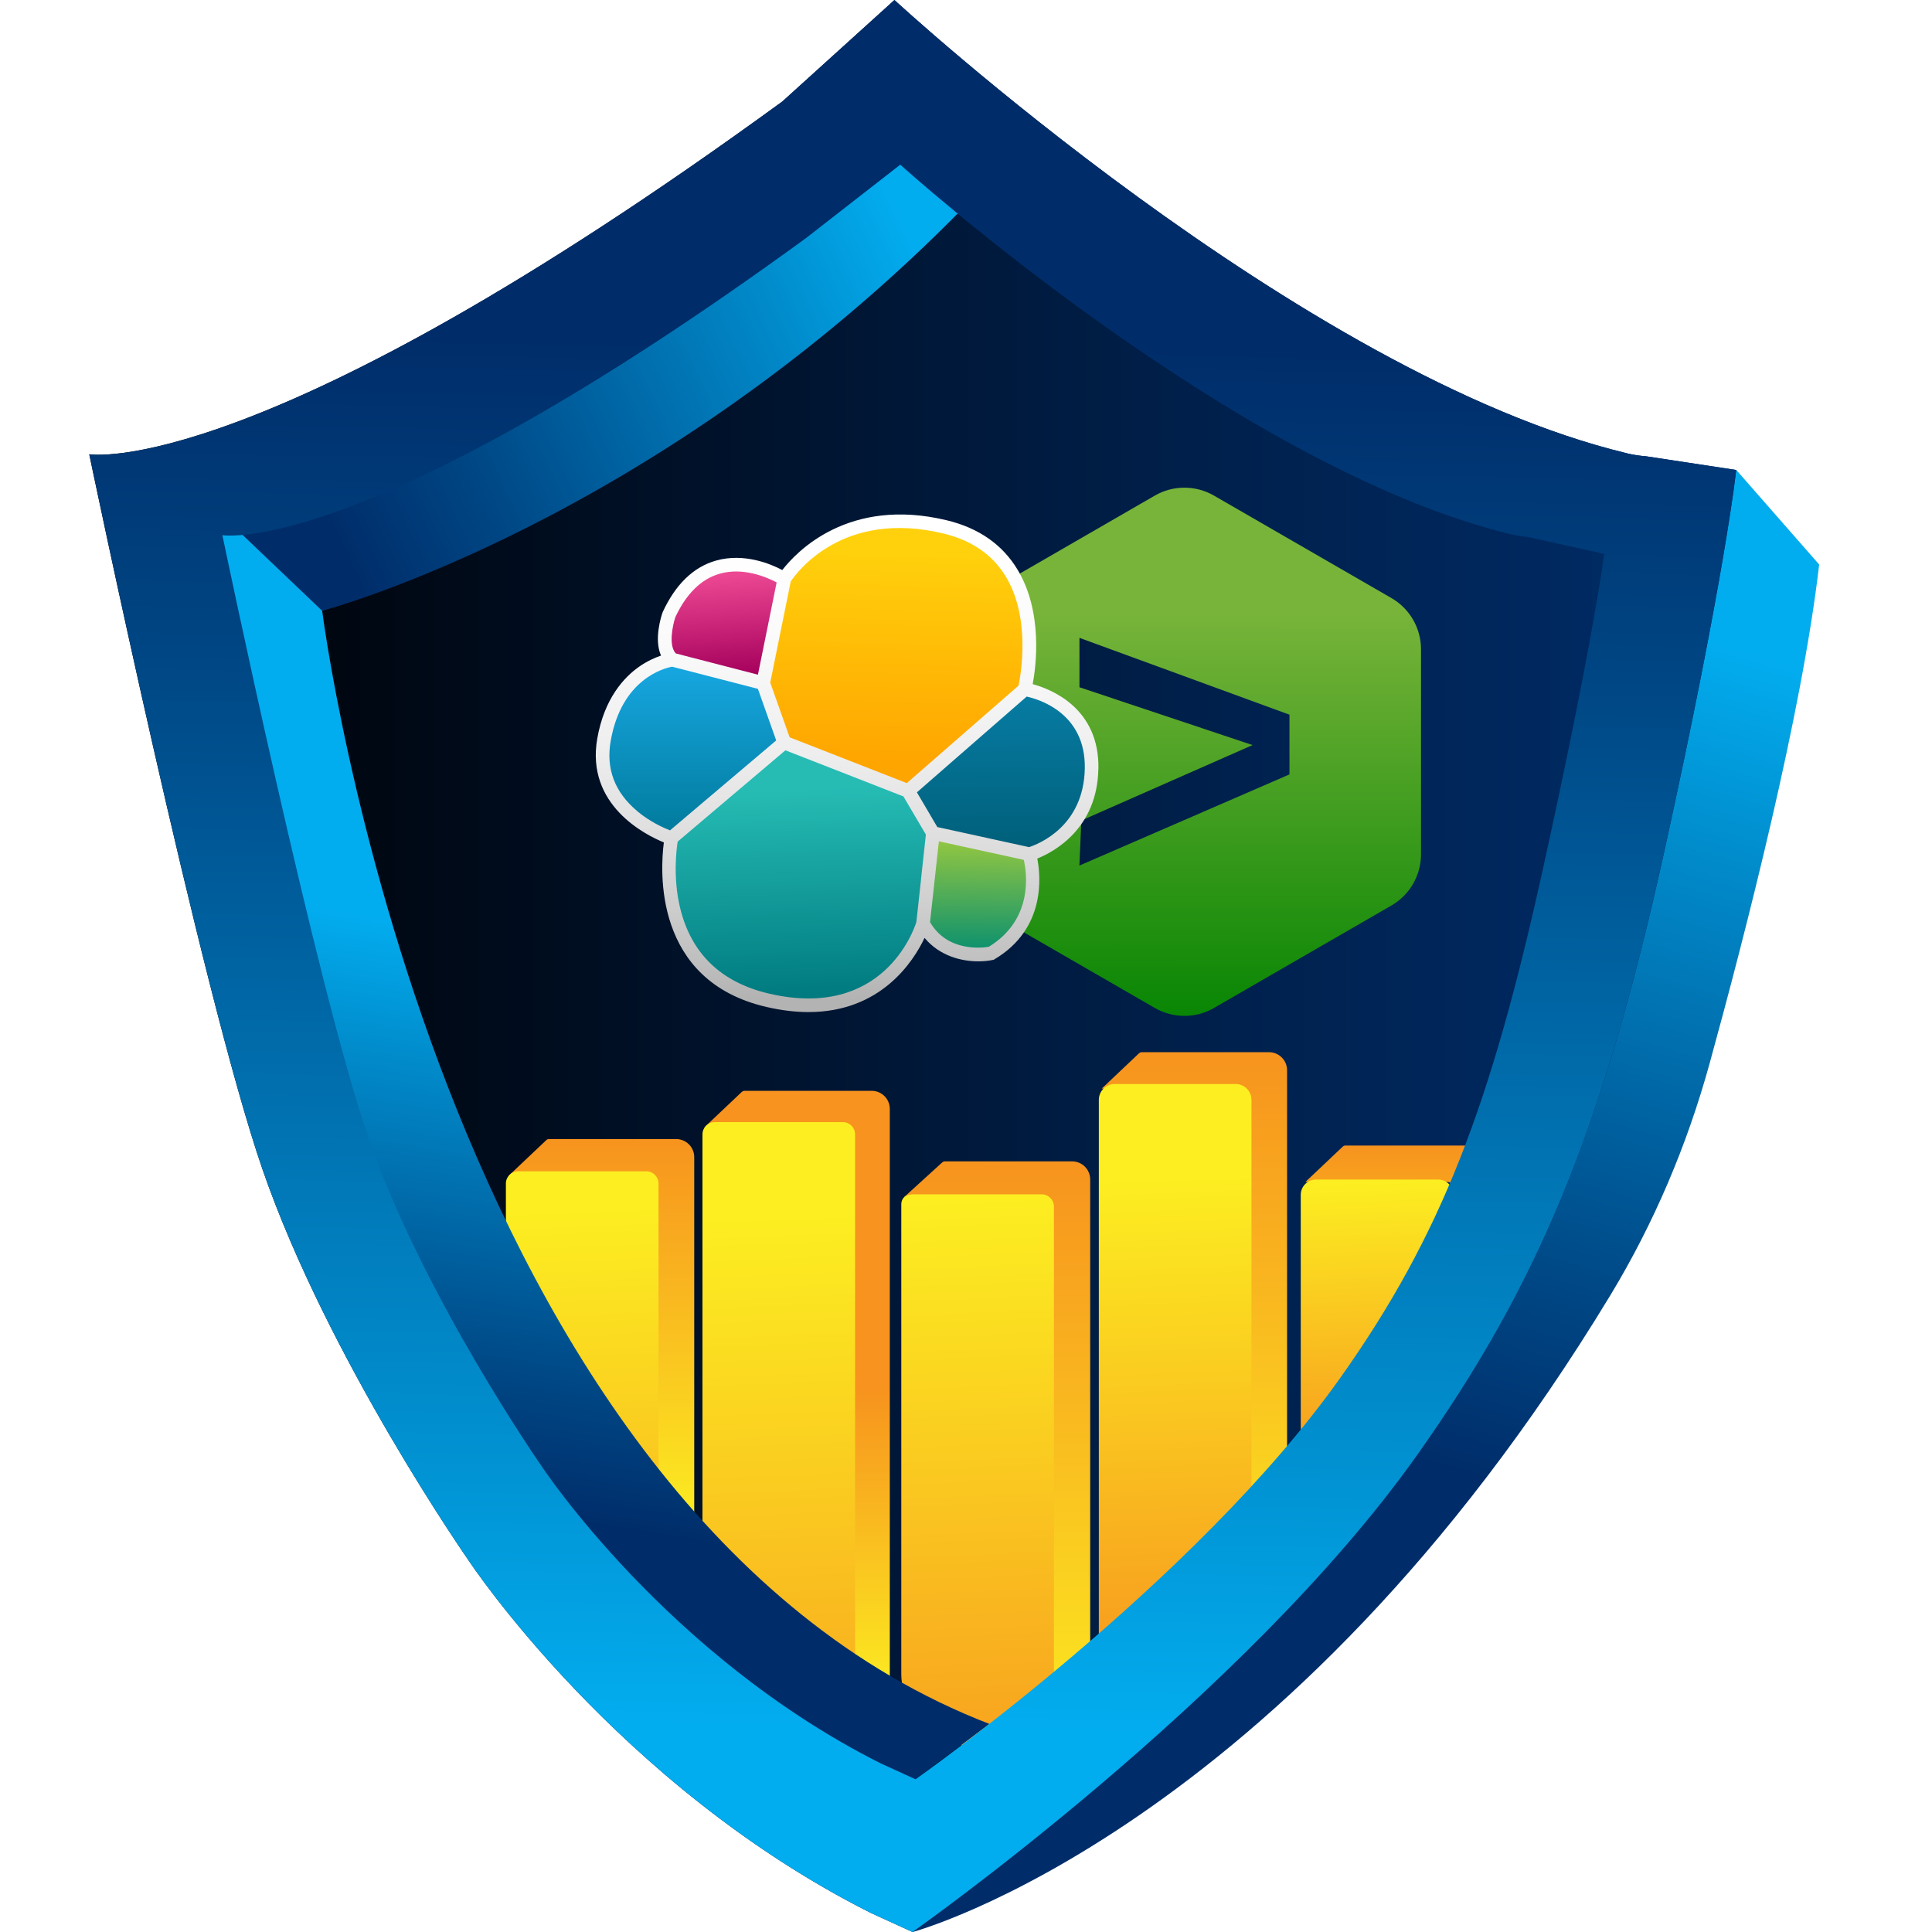 <svg width="303" height="303" viewBox="0 0 303 303" fill="none" xmlns="http://www.w3.org/2000/svg">
<g clip-path="url(#clip0_558_167)">
<path d="M143.121 303.006C143.121 303.006 201.451 287.414 252.527 203.187C259.388 191.867 264.575 179.623 268.099 166.866C273.769 146.284 282.608 111.912 285.305 88.535L272.312 73.711L143.131 303.006H143.121Z" fill="url(#paint0_linear_558_167)"/>
<path d="M255.166 71.087C203.903 58.773 140.277 0 140.277 0L122.697 15.916C40.557 75.762 14 71.244 14 71.244C14 71.244 31.471 155.324 41.177 183.416C51.463 213.172 73.551 244.808 73.551 244.808C73.551 244.808 96.741 279.967 136.566 300.008L143.112 303C143.112 303 195.211 266.374 222.25 228.202C241.051 201.655 251.297 177.56 260.963 133.758C270.541 90.36 272.293 73.705 272.293 73.705L258.158 71.559C257.144 71.481 256.14 71.333 255.156 71.097L255.166 71.087Z" fill="url(#paint1_linear_558_167)"/>
<g filter="url(#filter0_d_558_167)">
<path d="M211.335 86.908L183.498 70.834C180.634 69.18 177.091 69.18 174.226 70.834L146.39 86.908C143.526 88.561 141.754 91.623 141.754 94.94V127.087C141.754 130.404 143.526 133.466 146.39 135.119L174.226 151.193C177.091 152.847 180.634 152.847 183.498 151.193L211.335 135.119C214.199 133.466 215.971 130.404 215.971 127.087V94.94C215.971 91.623 214.199 88.561 211.335 86.908ZM195.33 114.567L162.395 128.859L162.7 121.792L189.552 109.96L162.405 100.895V93.148L195.34 105.196V114.567H195.33Z" fill="url(#paint2_linear_558_167)"/>
</g>
<g filter="url(#filter1_d_558_167)">
<path d="M116.102 109.539L98.414 124.52C98.414 124.52 94.142 145.516 113.572 149.984C133.013 154.453 137.875 137.936 137.875 137.936L139.43 123.743L135.542 117.138L116.102 109.539Z" fill="url(#paint3_linear_558_167)"/>
<path d="M116.104 109.55L112.797 100.238L116.104 83.908C116.104 83.908 123.683 71.467 141.371 75.748C159.059 80.02 153.813 101.212 153.813 101.212L135.544 117.148L116.104 109.55Z" fill="url(#paint4_linear_558_167)"/>
<path d="M153.812 101.203C153.812 101.203 164.501 102.758 164.304 113.645C164.108 124.531 154.54 127.061 154.54 127.061L139.431 123.754L135.543 117.149L153.812 101.213V101.203Z" fill="url(#paint5_linear_558_167)"/>
<path d="M154.543 127.049C154.543 127.049 157.703 137.158 148.569 142.602C148.569 142.602 141.186 144.157 137.879 137.936L139.434 123.742L154.543 127.049Z" fill="url(#paint6_linear_558_167)"/>
<path d="M116.104 83.897C116.104 83.897 104.223 76.121 98.012 89.538C98.012 89.538 96.221 94.686 98.573 96.566L112.796 100.237L116.104 83.907V83.897Z" fill="url(#paint7_linear_558_167)"/>
<path d="M98.575 96.57C98.575 96.57 89.854 97.643 87.836 109.12C85.818 120.597 98.417 124.535 98.417 124.535L116.105 109.553L112.798 100.242L98.575 96.57Z" fill="url(#paint8_linear_558_167)"/>
<path d="M165.378 113.674C165.545 104.166 157.966 101.193 155.072 100.406C155.613 97.463 156.686 89.027 152.661 82.393C150.298 78.495 146.587 75.916 141.626 74.715C126.173 70.975 117.983 79.686 115.798 82.511C114.017 81.566 109.804 79.775 105.384 81.034C101.86 82.038 99.055 84.755 97.047 89.096L97.008 89.194C96.84 89.686 95.63 93.358 96.781 95.927C95.856 96.242 94.626 96.773 93.346 97.669C90.964 99.343 87.883 102.65 86.781 108.94C84.96 119.344 94.281 124.029 97.224 125.23C96.673 129.413 95.472 146.934 113.337 151.038C115.729 151.59 117.914 151.836 119.903 151.836C131.252 151.836 136.331 143.951 138.112 140.201C140.494 143.066 143.94 143.883 146.558 143.883C147.414 143.883 148.172 143.794 148.782 143.666L148.96 143.627L149.107 143.538C157.11 138.774 156.342 130.594 155.791 127.76C158.379 126.716 165.201 123.094 165.368 113.684L165.378 113.674ZM117.107 84.322C118.052 82.905 125.277 72.953 141.124 76.792C145.505 77.855 148.773 80.109 150.83 83.495C154.787 90.001 153.222 98.87 152.848 100.642L140.642 111.292L135.327 115.928L116.95 108.743L113.908 100.169L117.117 84.322H117.107ZM99.006 89.942C100.738 86.222 103.081 83.918 105.965 83.092C109.705 82.009 113.465 83.682 114.912 84.45L111.979 98.919L106.496 97.502L99.104 95.592C97.903 94.342 98.632 91.094 99.016 89.933L99.006 89.942ZM93.001 120.279C89.507 117.336 88.119 113.645 88.887 109.314C90.59 99.579 97.293 97.896 98.523 97.669L111.979 101.144L111.999 101.213L114.843 109.235L104.124 118.31L98.189 123.34C97.204 122.956 95.019 121.992 93.001 120.289V120.279ZM137.561 131.018L136.823 137.731C136.39 139.099 131.498 153.027 113.81 148.962C106.201 147.21 101.476 142.652 99.754 135.418C98.642 130.732 99.193 126.352 99.39 125.102L99.459 125.043L116.29 110.78L134.795 118.015L138.319 124L137.551 131.027L137.561 131.018ZM148.182 141.599C147.139 141.776 141.685 142.426 138.969 137.731L140.357 125.053L153.674 127.966C154.157 130.083 155.18 137.317 148.182 141.599ZM154.501 125.968L147.896 124.521L140.111 122.818L136.912 117.375L142.729 112.296L154.127 102.355C156.086 102.788 163.399 104.973 163.242 113.635C163.075 122.759 155.919 125.505 154.501 125.968Z" fill="url(#paint9_linear_558_167)"/>
</g>
<path d="M85.689 178.798L79.812 184.359H102.196C102.53 184.359 102.806 184.625 102.806 184.96L101.064 229.539C102.156 229.579 103.78 232.689 104.184 232.443C104.184 232.443 108.879 239.264 108.879 237.817V181.475C108.879 179.91 107.609 178.641 106.044 178.641H86.092C85.945 178.641 85.797 178.7 85.689 178.798Z" fill="url(#paint10_linear_558_167)"/>
<path d="M116.349 171.236L110.473 176.797H132.856C133.191 176.797 133.466 177.063 133.466 177.397L131.724 225.737C132.816 225.776 132.295 263.761 132.698 263.524L136.153 261.704C136.153 261.704 139.549 264.991 139.549 263.593V173.913C139.549 172.348 138.279 171.078 136.714 171.078H116.762C116.615 171.078 116.467 171.137 116.359 171.236H116.349Z" fill="url(#paint11_linear_558_167)"/>
<path d="M147.778 182.298L141.754 187.781L164.285 187.859C164.619 187.859 164.895 188.125 164.895 188.46L163.153 236.799C164.245 236.839 163.724 274.823 164.127 274.587L167.582 272.766C169.974 271.181 170.978 268.681 170.978 267.283V184.975C170.978 183.41 169.708 182.141 168.143 182.141H148.191C148.044 182.141 147.896 182.2 147.788 182.298H147.778Z" fill="url(#paint12_linear_558_167)"/>
<path d="M178.654 165.173L172.777 170.734H195.161C195.495 170.734 195.771 171 195.771 171.335L194.029 219.674C195.121 219.714 194.599 257.698 195.003 257.462L198.458 255.641C200.85 254.056 201.854 251.556 201.854 250.158V167.85C201.854 166.285 200.584 165.016 199.019 165.016H179.067C178.919 165.016 178.772 165.075 178.664 165.173H178.654Z" fill="url(#paint13_linear_558_167)"/>
<path d="M233.789 182.491C233.789 180.926 232.52 179.656 230.955 179.656H211.003C210.855 179.656 210.707 179.715 210.599 179.814L204.723 185.375H227.106C227.441 185.375 227.716 185.641 227.716 185.976L226.643 215.623" fill="url(#paint14_linear_558_167)"/>
<path d="M206.402 184.992H225.537C226.866 184.992 227.938 186.065 227.938 187.394V204.747C227.938 216.638 218.282 226.284 206.402 226.284C205.073 226.284 204 225.211 204 223.882V187.394C204 186.065 205.073 184.992 206.402 184.992Z" fill="url(#paint15_linear_558_167)"/>
<path d="M174.812 170.008H193.79C195.158 170.008 196.27 171.12 196.27 172.488V241.439C196.27 253.28 186.654 262.897 174.812 262.897C173.444 262.897 172.332 261.785 172.332 260.417V172.488C172.332 171.12 173.444 170.008 174.812 170.008Z" fill="url(#paint16_linear_558_167)"/>
<path d="M159.256 278.509L146.47 271.274C143.33 269.493 141.361 266.175 141.352 262.563C141.352 262.524 141.352 262.484 141.352 262.455V188.927C141.352 187.736 142.208 187.312 143.271 187.312H163.371C164.434 187.312 165.29 188.169 165.29 189.232V269.689C165.29 270.752 160.319 278.509 159.256 278.509Z" fill="url(#paint17_linear_558_167)"/>
<path d="M132.187 263.608C130.051 263.608 127.954 263.076 126.084 262.043C118.023 257.584 110.168 249.591 110.168 244.512V177.904C110.168 176.841 111.024 175.984 112.087 175.984H132.187C133.25 175.984 134.106 176.841 134.106 177.904V261.688C134.106 262.751 133.25 263.608 132.187 263.608Z" fill="url(#paint18_linear_558_167)"/>
<path d="M101.359 233.295H101.064C93.012 232.113 79.34 203.795 79.34 203.795V185.615C79.34 184.552 80.196 183.695 81.259 183.695H101.359C102.422 183.695 103.278 184.552 103.278 185.615V231.375C103.278 232.438 102.422 233.295 101.359 233.295Z" fill="url(#paint19_linear_558_167)"/>
<path d="M34.879 83.929L50.529 95.79C50.529 95.79 102.777 82.059 151.451 32.214L141.194 23.945L34.879 83.929Z" fill="url(#paint20_linear_558_167)"/>
<path d="M50.529 95.801C50.529 95.801 68.276 236.804 155.171 270.369L143.586 279.06L110.06 268.242L54.988 200.66L34.879 94.699L31.207 77.375L50.529 95.801Z" fill="url(#paint21_linear_558_167)"/>
<path d="M258.168 71.559C257.154 71.481 256.15 71.333 255.166 71.097C203.903 58.773 140.277 0 140.277 0L122.697 15.916C40.557 75.762 14 71.244 14 71.244C14 71.244 31.471 155.324 41.177 183.416C51.463 213.172 73.551 244.808 73.551 244.808C73.551 244.808 96.741 279.967 136.566 300.008L143.112 303C143.112 303 195.211 266.374 222.25 228.202C241.051 201.655 251.297 177.56 260.963 133.758C270.541 90.36 272.293 73.705 272.293 73.705L258.158 71.559H258.168ZM241.917 136.563C233.777 173.445 226.04 193.732 210.212 216.076C187.445 248.213 143.584 279.052 143.584 279.052L138.072 276.532C104.537 259.651 85.018 230.053 85.018 230.053C85.018 230.053 66.424 203.427 57.762 178.367C49.593 154.714 34.877 83.932 34.877 83.932C34.877 83.932 57.231 87.741 126.388 37.355L141.192 25.828C141.192 25.828 193.873 73.439 237.035 83.804C237.862 84.001 238.708 84.129 239.564 84.198L251.583 86.865C251.583 86.865 249.978 100.035 241.917 136.573V136.563Z" fill="url(#paint22_linear_558_167)"/>
</g>
<defs>
<filter id="filter0_d_558_167" x="130.927" y="58.766" width="109.654" height="118.271" filterUnits="userSpaceOnUse" color-interpolation-filters="sRGB">
<feFlood flood-opacity="0" result="BackgroundImageFix"/>
<feColorMatrix in="SourceAlpha" type="matrix" values="0 0 0 0 0 0 0 0 0 0 0 0 0 0 0 0 0 0 127 0" result="hardAlpha"/>
<feOffset dx="6.89" dy="6.89"/>
<feGaussianBlur stdDeviation="8.859"/>
<feColorMatrix type="matrix" values="0 0 0 0 0 0 0 0 0 0 0 0 0 0 0 0 0 0 0.96 0"/>
<feBlend mode="normal" in2="BackgroundImageFix" result="effect1_dropShadow_558_167"/>
<feBlend mode="normal" in="SourceGraphic" in2="effect1_dropShadow_558_167" result="shape"/>
</filter>
<filter id="filter1_d_558_167" x="83.594" y="70.844" width="98.518" height="97.725" filterUnits="userSpaceOnUse" color-interpolation-filters="sRGB">
<feFlood flood-opacity="0" result="BackgroundImageFix"/>
<feColorMatrix in="SourceAlpha" type="matrix" values="0 0 0 0 0 0 0 0 0 0 0 0 0 0 0 0 0 0 127 0" result="hardAlpha"/>
<feOffset dx="6.89" dy="6.89"/>
<feGaussianBlur stdDeviation="4.922"/>
<feColorMatrix type="matrix" values="0 0 0 0 0 0 0 0 0 0 0 0 0 0 0 0 0 0 0.99 0"/>
<feBlend mode="normal" in2="BackgroundImageFix" result="effect1_dropShadow_558_167"/>
<feBlend mode="normal" in="SourceGraphic" in2="effect1_dropShadow_558_167" result="shape"/>
</filter>
<linearGradient id="paint0_linear_558_167" x1="246.523" y1="93.998" x2="208.509" y2="224.96" gradientUnits="userSpaceOnUse">
<stop stop-color="#02ADEF"/>
<stop offset="0.24" stop-color="#018BCB"/>
<stop offset="0.76" stop-color="#004785"/>
<stop offset="1" stop-color="#002D6A"/>
</linearGradient>
<linearGradient id="paint1_linear_558_167" x1="14" y1="151.495" x2="272.303" y2="151.495" gradientUnits="userSpaceOnUse">
<stop/>
<stop offset="0.07" stop-color="#000308"/>
<stop offset="0.7" stop-color="#00214E"/>
<stop offset="1" stop-color="#002D6A"/>
</linearGradient>
<linearGradient id="paint2_linear_558_167" x1="178.882" y1="88.867" x2="178.803" y2="157.66" gradientUnits="userSpaceOnUse">
<stop stop-color="#78B43A"/>
<stop offset="1" stop-color="#008200"/>
</linearGradient>
<linearGradient id="paint3_linear_558_167" x1="118.425" y1="116.675" x2="119.36" y2="149.079" gradientUnits="userSpaceOnUse">
<stop stop-color="#26BCB4"/>
<stop offset="1" stop-color="#007B80"/>
</linearGradient>
<linearGradient id="paint4_linear_558_167" x1="134.147" y1="79.272" x2="133.271" y2="112.739" gradientUnits="userSpaceOnUse">
<stop stop-color="#FFD10C"/>
<stop offset="1" stop-color="#FFA500"/>
</linearGradient>
<linearGradient id="paint5_linear_558_167" x1="149.806" y1="102.847" x2="150.022" y2="125.594" gradientUnits="userSpaceOnUse">
<stop stop-color="#077BA2"/>
<stop offset="1" stop-color="#00607B"/>
</linearGradient>
<linearGradient id="paint6_linear_558_167" x1="146.6" y1="124.815" x2="146.344" y2="143.773" gradientUnits="userSpaceOnUse">
<stop stop-color="#94C741"/>
<stop offset="1" stop-color="#008C72"/>
</linearGradient>
<linearGradient id="paint7_linear_558_167" x1="106.271" y1="81.968" x2="107.442" y2="99.263" gradientUnits="userSpaceOnUse">
<stop stop-color="#F24D97"/>
<stop offset="1" stop-color="#A5005C"/>
</linearGradient>
<linearGradient id="paint8_linear_558_167" x1="101.872" y1="97.505" x2="101.843" y2="124.761" gradientUnits="userSpaceOnUse">
<stop stop-color="#17A7E1"/>
<stop offset="1" stop-color="#00799A"/>
</linearGradient>
<linearGradient id="paint9_linear_558_167" x1="126.576" y1="77.924" x2="125.287" y2="150.527" gradientUnits="userSpaceOnUse">
<stop stop-color="white"/>
<stop offset="0.23" stop-color="#FAFAFA"/>
<stop offset="0.46" stop-color="#EEEEEE"/>
<stop offset="0.69" stop-color="#DADADA"/>
<stop offset="0.92" stop-color="#BEBEBE"/>
<stop offset="0.99" stop-color="#B3B3B3"/>
</linearGradient>
<linearGradient id="paint10_linear_558_167" x1="94.351" y1="178.424" x2="94.351" y2="240.012" gradientUnits="userSpaceOnUse">
<stop stop-color="#F7931E"/>
<stop offset="1" stop-color="#FCEE21"/>
</linearGradient>
<linearGradient id="paint11_linear_558_167" x1="125.011" y1="170.734" x2="125.011" y2="267.048" gradientUnits="userSpaceOnUse">
<stop offset="0.04" stop-color="#F7931E"/>
<stop offset="0.49" stop-color="#F7931E"/>
<stop offset="1" stop-color="#FCEE21"/>
</linearGradient>
<linearGradient id="paint12_linear_558_167" x1="156.361" y1="181.796" x2="156.361" y2="277.678" gradientUnits="userSpaceOnUse">
<stop stop-color="#F7931E"/>
<stop offset="1" stop-color="#FCEE21"/>
</linearGradient>
<linearGradient id="paint13_linear_558_167" x1="187.316" y1="164.671" x2="187.316" y2="260.553" gradientUnits="userSpaceOnUse">
<stop stop-color="#F7931E"/>
<stop offset="1" stop-color="#FCEE21"/>
</linearGradient>
<linearGradient id="paint14_linear_558_167" x1="219.251" y1="179.518" x2="219.251" y2="216.824" gradientUnits="userSpaceOnUse">
<stop stop-color="#F7931E"/>
<stop offset="1" stop-color="#FCEE21"/>
</linearGradient>
<linearGradient id="paint15_linear_558_167" x1="217.072" y1="232.908" x2="215.152" y2="185.524" gradientUnits="userSpaceOnUse">
<stop stop-color="#F7931E"/>
<stop offset="1" stop-color="#FCEE21"/>
</linearGradient>
<linearGradient id="paint16_linear_558_167" x1="186.378" y1="267.651" x2="183.022" y2="184.812" gradientUnits="userSpaceOnUse">
<stop stop-color="#F7931E"/>
<stop offset="1" stop-color="#FCEE21"/>
</linearGradient>
<linearGradient id="paint17_linear_558_167" x1="156.028" y1="292.535" x2="151.785" y2="188.179" gradientUnits="userSpaceOnUse">
<stop stop-color="#F7931E"/>
<stop offset="1" stop-color="#FCEE21"/>
</linearGradient>
<linearGradient id="paint18_linear_558_167" x1="125.779" y1="301.041" x2="121.31" y2="190.798" gradientUnits="userSpaceOnUse">
<stop stop-color="#F7931E"/>
<stop offset="1" stop-color="#FCEE21"/>
</linearGradient>
<linearGradient id="paint19_linear_558_167" x1="95.04" y1="286.684" x2="91.102" y2="189.7" gradientUnits="userSpaceOnUse">
<stop stop-color="#F7931E"/>
<stop offset="1" stop-color="#FCEE21"/>
</linearGradient>
<linearGradient id="paint20_linear_558_167" x1="143.714" y1="38.425" x2="51.691" y2="81.734" gradientUnits="userSpaceOnUse">
<stop stop-color="#02ADEF"/>
<stop offset="0.24" stop-color="#018BCB"/>
<stop offset="0.76" stop-color="#004785"/>
<stop offset="1" stop-color="#002D6A"/>
</linearGradient>
<linearGradient id="paint21_linear_558_167" x1="97.008" y1="149.643" x2="83.12" y2="237.611" gradientUnits="userSpaceOnUse">
<stop stop-color="#02ADEF"/>
<stop offset="0.24" stop-color="#018BCB"/>
<stop offset="0.76" stop-color="#004785"/>
<stop offset="1" stop-color="#002D6A"/>
</linearGradient>
<linearGradient id="paint22_linear_558_167" x1="139.568" y1="271.345" x2="143.486" y2="54.137" gradientUnits="userSpaceOnUse">
<stop stop-color="#02ADEF"/>
<stop offset="0.24" stop-color="#018BCB"/>
<stop offset="0.76" stop-color="#004785"/>
<stop offset="1" stop-color="#002D6A"/>
</linearGradient>
<clipPath id="clip0_558_167">
<rect width="271.295" height="303" fill="white" transform="translate(14)"/>
</clipPath>
</defs>
</svg>
